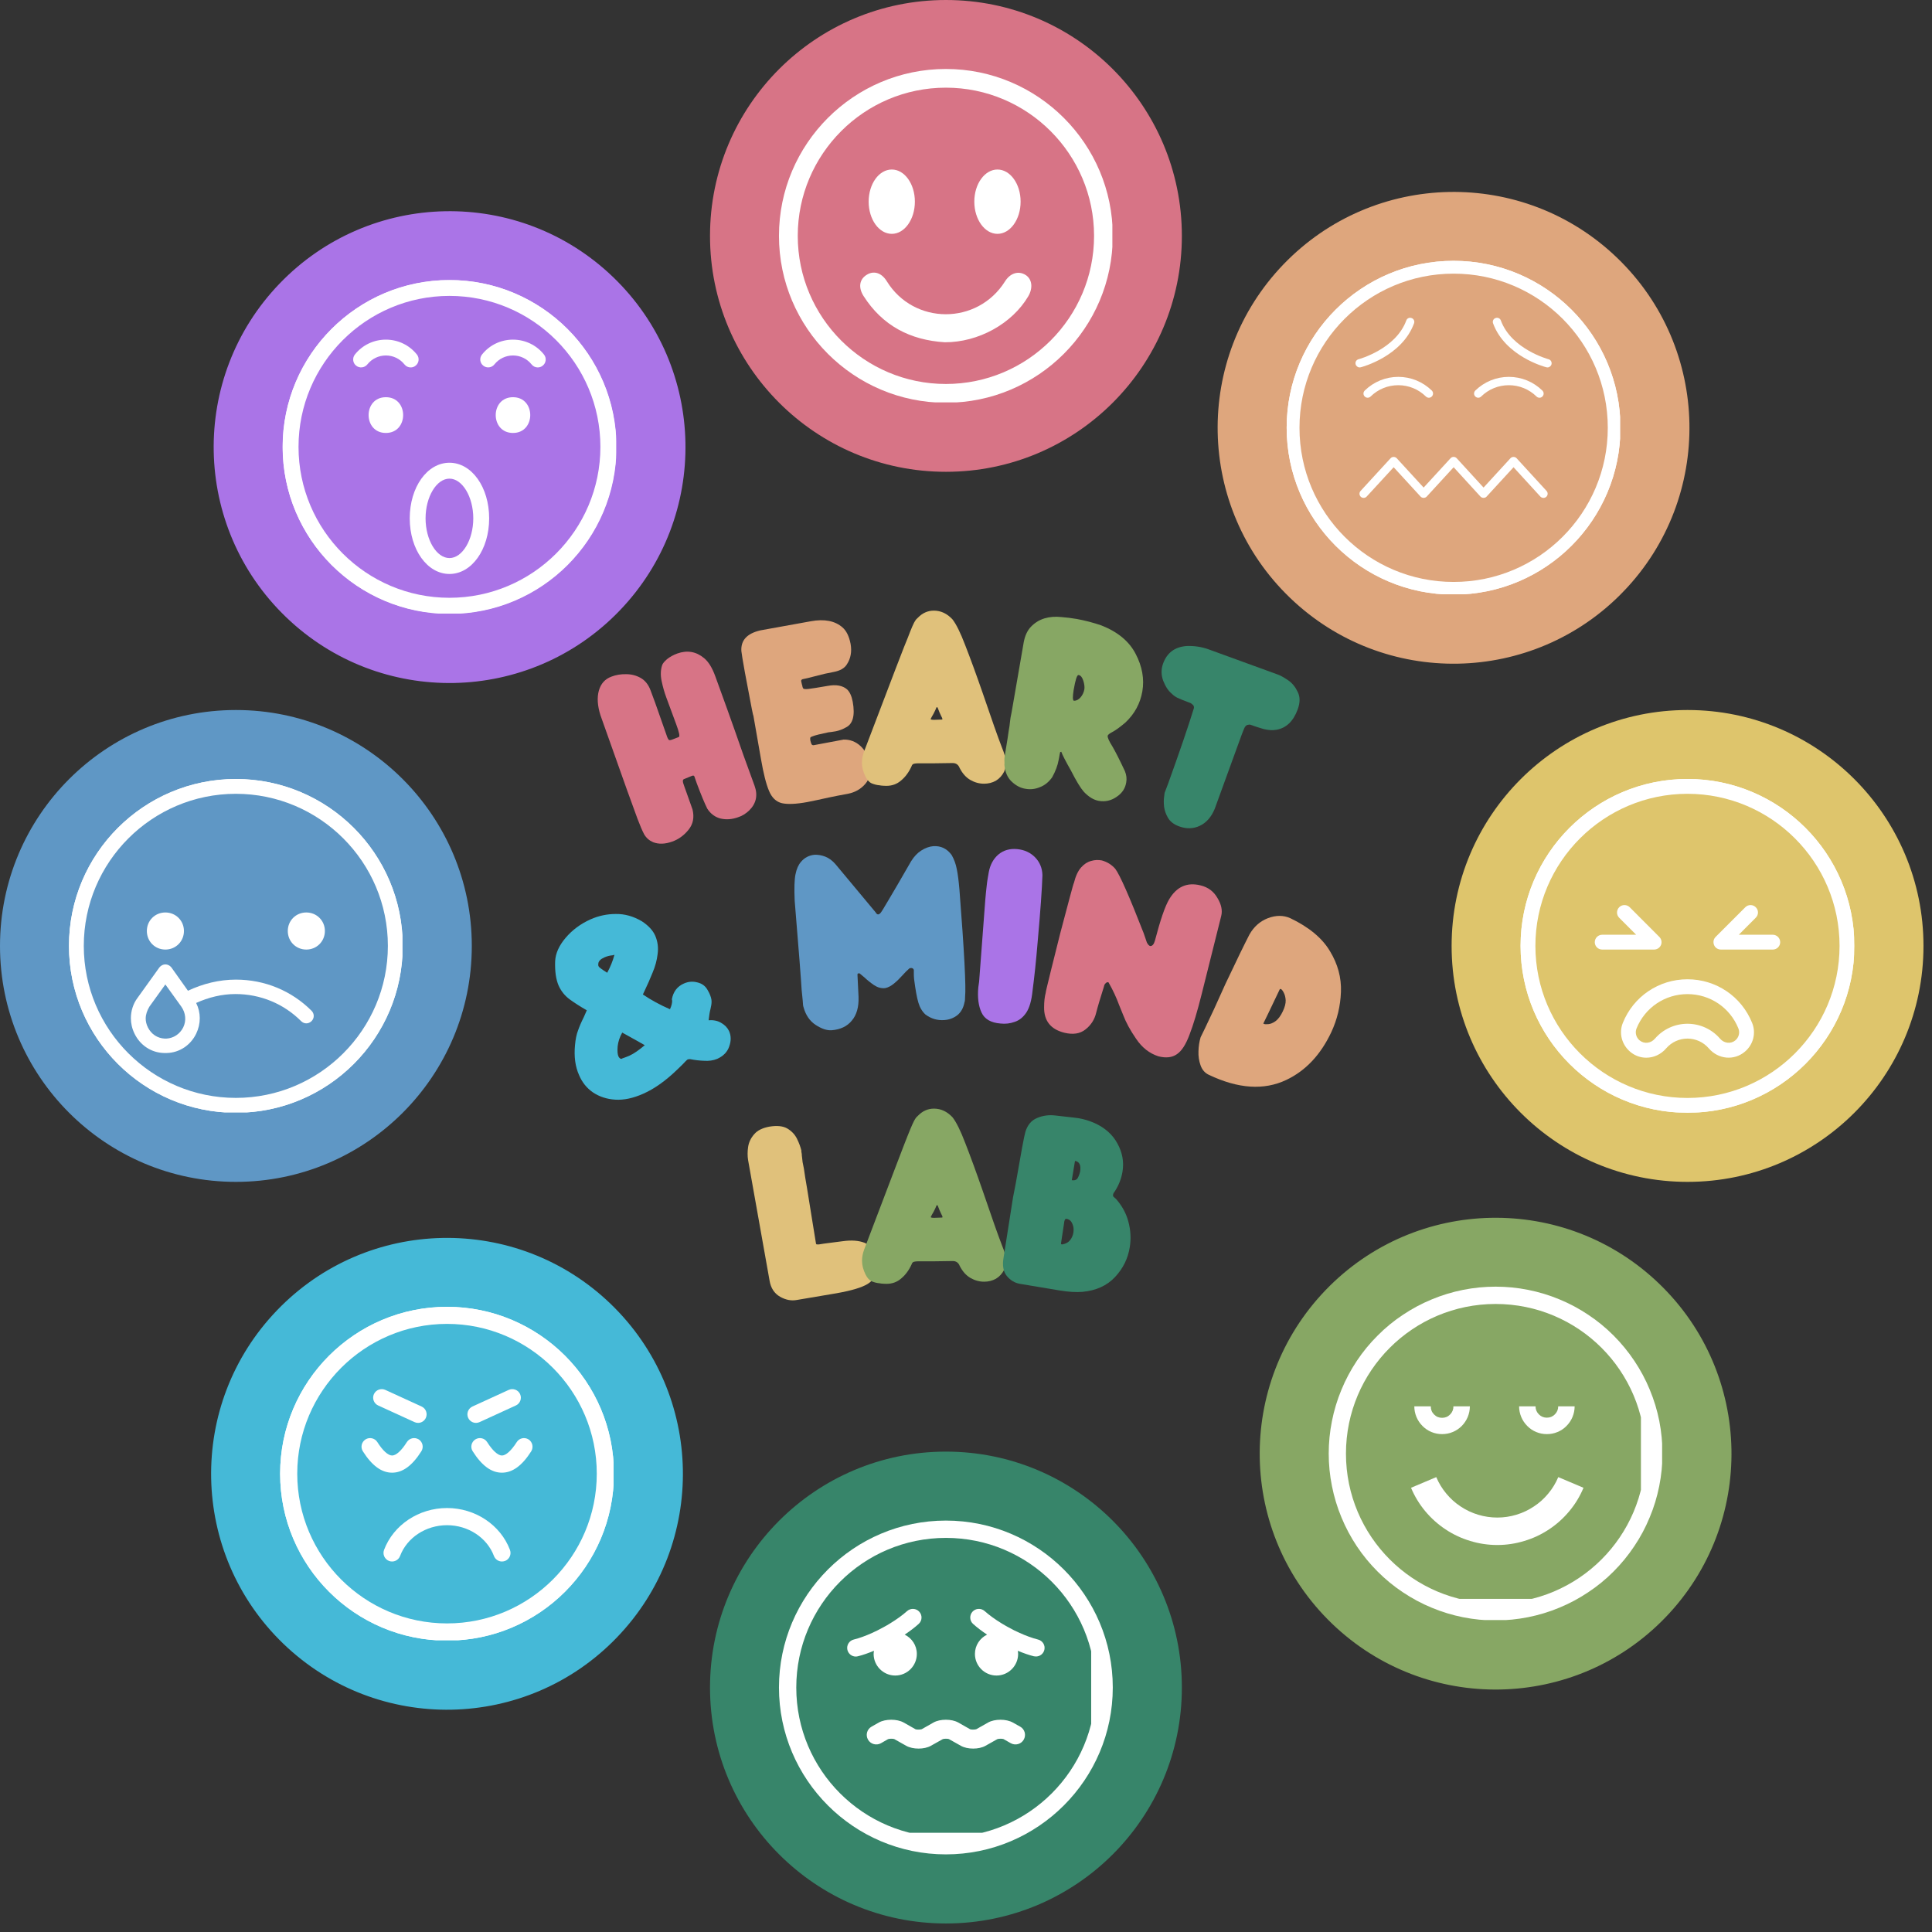 <svg xmlns="http://www.w3.org/2000/svg" xmlns:xlink="http://www.w3.org/1999/xlink" width="150" viewBox="0 0 112.5 112.5" height="150" preserveAspectRatio="xMidYMid meet"><rect x="0" y="0" width="112.5" height="112.5" fill="#333333" stroke="none"/><defs><g></g><clipPath id="34f8ed6444"><path d="M 41.344 0 L 68.82 0 L 68.82 27.473 L 41.344 27.473 Z M 41.344 0 " clip-rule="nonzero"></path></clipPath><clipPath id="a4c03e8399"><path d="M 55.082 0 C 47.496 0 41.344 6.148 41.344 13.738 C 41.344 21.324 47.496 27.473 55.082 27.473 C 62.668 27.473 68.82 21.324 68.82 13.738 C 68.82 6.148 62.668 0 55.082 0 Z M 55.082 0 " clip-rule="nonzero"></path></clipPath><clipPath id="dde2c47ae4"><path d="M 41.344 84.527 L 68.82 84.527 L 68.82 112.004 L 41.344 112.004 Z M 41.344 84.527 " clip-rule="nonzero"></path></clipPath><clipPath id="f6b447e40c"><path d="M 55.082 84.527 C 47.496 84.527 41.344 90.68 41.344 98.266 C 41.344 105.852 47.496 112.004 55.082 112.004 C 62.668 112.004 68.82 105.852 68.82 98.266 C 68.82 90.68 62.668 84.527 55.082 84.527 Z M 55.082 84.527 " clip-rule="nonzero"></path></clipPath><clipPath id="5ca052a6be"><path d="M 0 41.344 L 27.473 41.344 L 27.473 68.82 L 0 68.82 Z M 0 41.344 " clip-rule="nonzero"></path></clipPath><clipPath id="c2b4e30183"><path d="M 13.738 41.344 C 6.148 41.344 0 47.496 0 55.082 C 0 62.668 6.148 68.82 13.738 68.82 C 21.324 68.82 27.473 62.668 27.473 55.082 C 27.473 47.496 21.324 41.344 13.738 41.344 Z M 13.738 41.344 " clip-rule="nonzero"></path></clipPath><clipPath id="c7258f57e0"><path d="M 84.527 41.344 L 112.004 41.344 L 112.004 68.82 L 84.527 68.82 Z M 84.527 41.344 " clip-rule="nonzero"></path></clipPath><clipPath id="0c8f226e78"><path d="M 98.266 41.344 C 90.68 41.344 84.527 47.496 84.527 55.082 C 84.527 62.668 90.68 68.82 98.266 68.82 C 105.852 68.82 112.004 62.668 112.004 55.082 C 112.004 47.496 105.852 41.344 98.266 41.344 Z M 98.266 41.344 " clip-rule="nonzero"></path></clipPath><clipPath id="553828ced2"><path d="M 70 11 L 99 11 L 99 39 L 70 39 Z M 70 11 " clip-rule="nonzero"></path></clipPath><clipPath id="9068677ad8"><path d="M 84.266 5.488 L 104.062 24.539 L 85.012 44.332 L 65.219 25.285 Z M 84.266 5.488 " clip-rule="nonzero"></path></clipPath><clipPath id="53becde2ef"><path d="M 94.164 15.012 C 88.699 9.754 80.004 9.922 74.742 15.387 C 69.48 20.852 69.648 29.551 75.117 34.809 C 80.582 40.07 89.277 39.902 94.539 34.438 C 99.797 28.969 99.633 20.273 94.164 15.012 Z M 94.164 15.012 " clip-rule="nonzero"></path></clipPath><clipPath id="7755bdfd10"><path d="M 12 72 L 40 72 L 40 100 L 12 100 Z M 12 72 " clip-rule="nonzero"></path></clipPath><clipPath id="b42bca6680"><path d="M 25.656 66.398 L 45.453 85.445 L 26.402 105.242 L 6.605 86.195 Z M 25.656 66.398 " clip-rule="nonzero"></path></clipPath><clipPath id="0756372f44"><path d="M 35.555 75.922 C 30.086 70.66 21.391 70.828 16.133 76.297 C 10.871 81.762 11.039 90.457 16.504 95.719 C 21.973 100.98 30.668 100.812 35.926 95.344 C 41.188 89.879 41.02 81.184 35.555 75.922 Z M 35.555 75.922 " clip-rule="nonzero"></path></clipPath><clipPath id="df3b020d00"><path d="M 12 12 L 40 12 L 40 40 L 12 40 Z M 12 12 " clip-rule="nonzero"></path></clipPath><clipPath id="336293d3ce"><path d="M 25.805 6.613 L 45.602 25.66 L 26.551 45.457 L 6.758 26.41 Z M 25.805 6.613 " clip-rule="nonzero"></path></clipPath><clipPath id="77923e8087"><path d="M 35.703 16.137 C 30.238 10.875 21.543 11.043 16.281 16.512 C 11.02 21.977 11.188 30.672 16.656 35.934 C 22.121 41.195 30.816 41.027 36.078 35.559 C 41.336 30.094 41.172 21.398 35.703 16.137 Z M 35.703 16.137 " clip-rule="nonzero"></path></clipPath><clipPath id="eb57d2067c"><path d="M 73 70 L 101 70 L 101 99 L 73 99 Z M 73 70 " clip-rule="nonzero"></path></clipPath><clipPath id="fd014fa527"><path d="M 86.715 65.223 L 106.512 84.273 L 87.461 104.07 L 67.664 85.02 Z M 86.715 65.223 " clip-rule="nonzero"></path></clipPath><clipPath id="7315cd44eb"><path d="M 96.613 74.75 C 91.148 69.488 82.449 69.656 77.191 75.121 C 71.93 80.59 72.098 89.285 77.562 94.543 C 83.031 99.805 91.727 99.637 96.988 94.172 C 102.246 88.703 102.078 80.008 96.613 74.75 Z M 96.613 74.75 " clip-rule="nonzero"></path></clipPath><clipPath id="8a7ff6d3b1"><path d="M 74.922 15.188 L 94.336 15.188 L 94.336 34.602 L 74.922 34.602 Z M 74.922 15.188 " clip-rule="nonzero"></path></clipPath><clipPath id="b6989d2ba3"><path d="M 74.922 15.188 L 94.336 15.188 L 94.336 34.602 L 74.922 34.602 Z M 74.922 15.188 " clip-rule="nonzero"></path></clipPath><clipPath id="b7b14429b2"><path d="M 84.641 15.188 C 79.273 15.188 74.922 19.539 74.922 24.906 C 74.922 30.273 79.273 34.625 84.641 34.625 C 90.008 34.625 94.359 30.273 94.359 24.906 C 94.359 19.539 90.008 15.188 84.641 15.188 Z M 84.641 15.188 " clip-rule="nonzero"></path></clipPath><clipPath id="47ebd36952"><path d="M 45.359 4.016 L 64.773 4.016 L 64.773 23.43 L 45.359 23.43 Z M 45.359 4.016 " clip-rule="nonzero"></path></clipPath><clipPath id="20174dda15"><path d="M 77.371 74.922 L 96.785 74.922 L 96.785 94.336 L 77.371 94.336 Z M 77.371 74.922 " clip-rule="nonzero"></path></clipPath><clipPath id="dc39a8e8d3"><path d="M 78.375 75.93 L 95.551 75.93 L 95.551 93.102 L 78.375 93.102 Z M 78.375 75.93 " clip-rule="nonzero"></path></clipPath><clipPath id="0e57b85eb0"><path d="M 87.09 75.93 C 82.277 75.93 78.375 79.828 78.375 84.645 C 78.375 89.457 82.277 93.359 87.09 93.359 C 91.906 93.359 95.809 89.457 95.809 84.645 C 95.809 79.828 91.906 75.93 87.09 75.93 Z M 87.09 75.93 " clip-rule="nonzero"></path></clipPath><clipPath id="9132506ba3"><path d="M 88.543 45.359 L 107.957 45.359 L 107.957 64.773 L 88.543 64.773 Z M 88.543 45.359 " clip-rule="nonzero"></path></clipPath><clipPath id="fe730a2687"><path d="M 88.543 45.359 L 107.957 45.359 L 107.957 64.773 L 88.543 64.773 Z M 88.543 45.359 " clip-rule="nonzero"></path></clipPath><clipPath id="9f81cb293c"><path d="M 98.262 45.359 C 92.895 45.359 88.543 49.711 88.543 55.078 C 88.543 60.445 92.895 64.797 98.262 64.797 C 103.629 64.797 107.98 60.445 107.98 55.078 C 107.98 49.711 103.629 45.359 98.262 45.359 Z M 98.262 45.359 " clip-rule="nonzero"></path></clipPath><clipPath id="e69a137022"><path d="M 4.016 45.359 L 23.43 45.359 L 23.43 64.773 L 4.016 64.773 Z M 4.016 45.359 " clip-rule="nonzero"></path></clipPath><clipPath id="363d5db263"><path d="M 4.016 45.363 L 23.43 45.363 L 23.43 64.773 L 4.016 64.773 Z M 4.016 45.363 " clip-rule="nonzero"></path></clipPath><clipPath id="06ff687d88"><path d="M 13.734 45.363 C 8.363 45.363 4.016 49.711 4.016 55.078 C 4.016 60.449 8.363 64.797 13.734 64.797 C 19.102 64.797 23.449 60.449 23.449 55.078 C 23.449 49.711 19.102 45.363 13.734 45.363 Z M 13.734 45.363 " clip-rule="nonzero"></path></clipPath><clipPath id="d11897bb17"><path d="M 16.312 76.094 L 35.727 76.094 L 35.727 95.508 L 16.312 95.508 Z M 16.312 76.094 " clip-rule="nonzero"></path></clipPath><clipPath id="80eacfd10c"><path d="M 16.312 76.098 L 35.727 76.098 L 35.727 95.512 L 16.312 95.512 Z M 16.312 76.098 " clip-rule="nonzero"></path></clipPath><clipPath id="eb559a822b"><path d="M 26.031 76.098 C 20.664 76.098 16.312 80.449 16.312 85.816 C 16.312 91.184 20.664 95.535 26.031 95.535 C 31.398 95.535 35.75 91.184 35.75 85.816 C 35.75 80.449 31.398 76.098 26.031 76.098 Z M 26.031 76.098 " clip-rule="nonzero"></path></clipPath><clipPath id="92ed884e2b"><path d="M 16.461 16.312 L 35.875 16.312 L 35.875 35.727 L 16.461 35.727 Z M 16.461 16.312 " clip-rule="nonzero"></path></clipPath><clipPath id="a29627aa27"><path d="M 16.461 16.312 L 35.875 16.312 L 35.875 35.727 L 16.461 35.727 Z M 16.461 16.312 " clip-rule="nonzero"></path></clipPath><clipPath id="713cb05cce"><path d="M 26.18 16.312 C 20.812 16.312 16.461 20.664 16.461 26.031 C 16.461 31.398 20.812 35.75 26.18 35.75 C 31.547 35.75 35.898 31.398 35.898 26.031 C 35.898 20.664 31.547 16.312 26.18 16.312 Z M 26.18 16.312 " clip-rule="nonzero"></path></clipPath><clipPath id="a7a4de6026"><path d="M 45.359 88.543 L 64.773 88.543 L 64.773 107.957 L 45.359 107.957 Z M 45.359 88.543 " clip-rule="nonzero"></path></clipPath><clipPath id="08f488e6af"><path d="M 46.367 89.551 L 63.539 89.551 L 63.539 106.723 L 46.367 106.723 Z M 46.367 89.551 " clip-rule="nonzero"></path></clipPath><clipPath id="27b4d17e09"><path d="M 55.082 89.551 C 50.266 89.551 46.367 93.449 46.367 98.266 C 46.367 103.078 50.266 106.98 55.082 106.98 C 59.895 106.98 63.797 103.078 63.797 98.266 C 63.797 93.449 59.895 89.551 55.082 89.551 Z M 55.082 89.551 " clip-rule="nonzero"></path></clipPath></defs><g clip-path="url(#34f8ed6444)"><g clip-path="url(#a4c03e8399)"><path fill="#d77486" d="M 41.344 0 L 68.82 0 L 68.82 27.473 L 41.344 27.473 Z M 41.344 0 " fill-opacity="1" fill-rule="nonzero"></path></g></g><g clip-path="url(#dde2c47ae4)"><g clip-path="url(#f6b447e40c)"><path fill="#37856a" d="M 41.344 84.527 L 68.82 84.527 L 68.82 112.004 L 41.344 112.004 Z M 41.344 84.527 " fill-opacity="1" fill-rule="nonzero"></path></g></g><g clip-path="url(#5ca052a6be)"><g clip-path="url(#c2b4e30183)"><path fill="#5f97c5" d="M 0 41.344 L 27.473 41.344 L 27.473 68.82 L 0 68.82 Z M 0 41.344 " fill-opacity="1" fill-rule="nonzero"></path></g></g><g clip-path="url(#c7258f57e0)"><g clip-path="url(#0c8f226e78)"><path fill="#dec56c" d="M 84.527 41.344 L 112.004 41.344 L 112.004 68.82 L 84.527 68.82 Z M 84.527 41.344 " fill-opacity="1" fill-rule="nonzero"></path></g></g><g clip-path="url(#553828ced2)"><g clip-path="url(#9068677ad8)"><g clip-path="url(#53becde2ef)"><path fill="#dea67d" d="M 84.266 5.488 L 104.062 24.539 L 85.012 44.332 L 65.219 25.285 Z M 84.266 5.488 " fill-opacity="1" fill-rule="nonzero"></path></g></g></g><g clip-path="url(#7755bdfd10)"><g clip-path="url(#b42bca6680)"><g clip-path="url(#0756372f44)"><path fill="#45b9d7" d="M 25.656 66.398 L 45.453 85.445 L 26.402 105.242 L 6.605 86.195 Z M 25.656 66.398 " fill-opacity="1" fill-rule="nonzero"></path></g></g></g><g clip-path="url(#df3b020d00)"><g clip-path="url(#336293d3ce)"><g clip-path="url(#77923e8087)"><path fill="#aa74e7" d="M 25.805 6.613 L 45.602 25.66 L 26.551 45.457 L 6.758 26.41 Z M 25.805 6.613 " fill-opacity="1" fill-rule="nonzero"></path></g></g></g><g clip-path="url(#eb57d2067c)"><g clip-path="url(#fd014fa527)"><g clip-path="url(#7315cd44eb)"><path fill="#87a764" d="M 86.715 65.223 L 106.512 84.273 L 87.461 104.07 L 67.664 85.02 Z M 86.715 65.223 " fill-opacity="1" fill-rule="nonzero"></path></g></g></g><g clip-path="url(#8a7ff6d3b1)"><path fill="#ffffff" d="M 84.641 15.188 C 79.281 15.188 74.922 19.547 74.922 24.906 C 74.922 30.266 79.281 34.625 84.641 34.625 C 90 34.625 94.359 30.266 94.359 24.906 C 94.359 19.547 90 15.188 84.641 15.188 Z M 84.641 34.141 C 79.551 34.141 75.406 29.996 75.406 24.906 C 75.406 19.816 79.551 15.672 84.641 15.672 C 89.73 15.672 93.875 19.816 93.875 24.906 C 93.875 29.996 89.73 34.141 84.641 34.141 Z M 84.641 34.141 " fill-opacity="1" fill-rule="nonzero"></path></g><path fill="#ffffff" d="M 79.469 22.742 C 79.371 22.84 79.371 22.992 79.465 23.086 C 79.559 23.184 79.711 23.184 79.809 23.09 C 80.242 22.664 80.816 22.43 81.422 22.43 C 82.027 22.43 82.598 22.664 83.031 23.09 C 83.082 23.137 83.141 23.16 83.203 23.16 C 83.266 23.16 83.328 23.137 83.375 23.086 C 83.469 22.992 83.469 22.84 83.375 22.742 C 82.848 22.23 82.156 21.945 81.422 21.945 C 80.688 21.945 79.992 22.23 79.469 22.742 Z M 79.469 22.742 " fill-opacity="1" fill-rule="nonzero"></path><path fill="#ffffff" d="M 86.246 23.09 C 86.68 22.664 87.254 22.43 87.859 22.43 C 88.465 22.43 89.039 22.664 89.473 23.09 C 89.52 23.137 89.582 23.16 89.645 23.16 C 89.707 23.16 89.77 23.137 89.816 23.086 C 89.91 22.992 89.91 22.84 89.812 22.742 C 89.289 22.23 88.594 21.945 87.859 21.945 C 87.125 21.945 86.434 22.23 85.906 22.742 C 85.812 22.84 85.809 22.992 85.906 23.086 C 86 23.184 86.152 23.184 86.246 23.09 Z M 86.246 23.09 " fill-opacity="1" fill-rule="nonzero"></path><path fill="#ffffff" d="M 79.234 21.387 C 79.332 21.363 81.637 20.746 82.34 18.828 C 82.387 18.703 82.324 18.562 82.195 18.52 C 82.07 18.473 81.93 18.535 81.887 18.664 C 81.27 20.336 79.133 20.91 79.113 20.918 C 78.98 20.949 78.902 21.082 78.938 21.211 C 78.965 21.32 79.066 21.395 79.172 21.395 C 79.191 21.395 79.215 21.391 79.234 21.387 Z M 79.234 21.387 " fill-opacity="1" fill-rule="nonzero"></path><path fill="#ffffff" d="M 90.168 20.918 C 90.148 20.91 88.012 20.336 87.395 18.664 C 87.352 18.535 87.211 18.473 87.086 18.52 C 86.957 18.562 86.895 18.703 86.941 18.828 C 87.645 20.746 89.949 21.363 90.047 21.387 C 90.066 21.391 90.09 21.395 90.109 21.395 C 90.215 21.395 90.316 21.32 90.344 21.211 C 90.375 21.082 90.301 20.949 90.168 20.918 Z M 90.168 20.918 " fill-opacity="1" fill-rule="nonzero"></path><path fill="#ffffff" d="M 88.312 26.684 C 88.219 26.582 88.043 26.582 87.953 26.684 L 86.387 28.391 L 84.824 26.684 C 84.777 26.633 84.711 26.605 84.645 26.605 C 84.574 26.605 84.512 26.633 84.465 26.684 L 82.898 28.391 L 81.332 26.684 C 81.238 26.582 81.066 26.582 80.973 26.684 L 79.227 28.586 C 79.137 28.684 79.141 28.836 79.242 28.93 C 79.289 28.973 79.348 28.992 79.406 28.992 C 79.469 28.992 79.535 28.965 79.582 28.914 L 81.152 27.207 L 82.719 28.914 C 82.812 29.016 82.984 29.016 83.078 28.914 L 84.645 27.207 L 86.207 28.914 C 86.301 29.016 86.477 29.016 86.566 28.914 L 88.133 27.207 L 89.695 28.914 C 89.789 29.012 89.941 29.02 90.039 28.93 C 90.141 28.836 90.145 28.684 90.055 28.586 Z M 88.312 26.684 " fill-opacity="1" fill-rule="nonzero"></path><g clip-path="url(#b6989d2ba3)"><g clip-path="url(#b7b14429b2)"><path stroke-linecap="butt" transform="matrix(0.747, 0, 0, 0.747, 74.922, 15.186)" fill="none" stroke-linejoin="miter" d="M 13.016 0.002 C 5.828 0.002 -0 5.83 -0 13.018 C -0 20.206 5.828 26.034 13.016 26.034 C 20.204 26.034 26.032 20.206 26.032 13.018 C 26.032 5.83 20.204 0.002 13.016 0.002 Z M 13.016 0.002 " stroke="#ffffff" stroke-width="2" stroke-opacity="1" stroke-miterlimit="4"></path></g></g><path fill="#ffffff" d="M 51.93 9.871 C 51.184 9.871 50.582 10.707 50.582 11.742 C 50.582 12.777 51.184 13.617 51.93 13.617 C 52.672 13.617 53.273 12.777 53.273 11.742 C 53.273 10.707 52.672 9.871 51.93 9.871 " fill-opacity="1" fill-rule="nonzero"></path><path fill="#ffffff" d="M 58.082 9.871 C 57.34 9.871 56.734 10.707 56.734 11.742 C 56.734 12.777 57.34 13.617 58.082 13.617 C 58.824 13.617 59.43 12.777 59.43 11.742 C 59.43 10.707 58.824 9.871 58.082 9.871 " fill-opacity="1" fill-rule="nonzero"></path><g clip-path="url(#47ebd36952)"><path fill="#ffffff" d="M 55.078 5.105 C 50.324 5.105 46.453 8.977 46.453 13.734 C 46.453 18.492 50.324 22.359 55.078 22.359 C 59.836 22.359 63.707 18.492 63.707 13.734 C 63.707 8.977 59.836 5.105 55.078 5.105 Z M 55.078 23.453 C 49.719 23.453 45.359 19.094 45.359 13.734 C 45.359 8.375 49.719 4.016 55.078 4.016 C 60.438 4.016 64.797 8.375 64.797 13.734 C 64.797 19.094 60.438 23.453 55.078 23.453 " fill-opacity="1" fill-rule="nonzero"></path></g><path fill="#ffffff" d="M 55.016 19.93 C 53 19.805 51.387 18.965 50.285 17.238 C 49.969 16.742 50.043 16.273 50.453 16.012 C 50.859 15.746 51.32 15.863 51.637 16.375 C 53.207 18.926 56.91 18.949 58.523 16.383 C 58.832 15.891 59.312 15.758 59.715 16.008 C 60.098 16.246 60.164 16.762 59.875 17.254 C 58.938 18.848 56.965 19.938 55.016 19.93 " fill-opacity="1" fill-rule="nonzero"></path><path fill="#ffffff" d="M 87.188 89.965 C 86.648 89.965 86.125 89.887 85.613 89.73 C 85.102 89.578 84.621 89.352 84.172 89.055 C 83.727 88.758 83.332 88.406 82.988 87.992 C 82.648 87.582 82.371 87.129 82.164 86.633 L 83.633 86.012 C 83.781 86.363 83.977 86.684 84.219 86.973 C 84.461 87.266 84.738 87.516 85.055 87.723 C 85.371 87.934 85.711 88.094 86.074 88.203 C 86.438 88.312 86.809 88.367 87.188 88.367 C 87.566 88.367 87.938 88.312 88.297 88.203 C 88.66 88.094 89 87.934 89.316 87.723 C 89.633 87.516 89.91 87.266 90.152 86.973 C 90.395 86.684 90.59 86.363 90.738 86.012 L 92.207 86.633 C 92 87.129 91.727 87.582 91.383 87.992 C 91.039 88.406 90.645 88.762 90.199 89.055 C 89.754 89.352 89.273 89.578 88.758 89.73 C 88.246 89.887 87.723 89.965 87.188 89.965 Z M 87.188 89.965 " fill-opacity="1" fill-rule="nonzero"></path><path fill="#ffffff" d="M 83.973 83.508 C 83.758 83.508 83.555 83.469 83.355 83.387 C 83.156 83.305 82.984 83.188 82.832 83.035 C 82.68 82.883 82.562 82.707 82.48 82.512 C 82.398 82.312 82.355 82.105 82.355 81.891 L 83.316 81.891 C 83.312 82.074 83.375 82.234 83.504 82.363 C 83.633 82.496 83.789 82.559 83.973 82.559 C 84.156 82.559 84.312 82.496 84.441 82.363 C 84.57 82.234 84.633 82.074 84.633 81.891 L 85.59 81.891 C 85.59 82.105 85.547 82.312 85.465 82.512 C 85.383 82.707 85.266 82.883 85.117 83.035 C 84.965 83.188 84.789 83.305 84.59 83.387 C 84.395 83.469 84.188 83.508 83.973 83.508 Z M 83.973 83.508 " fill-opacity="1" fill-rule="nonzero"></path><path fill="#ffffff" d="M 90.074 83.508 C 89.859 83.508 89.652 83.469 89.457 83.387 C 89.258 83.305 89.082 83.188 88.934 83.035 C 88.781 82.883 88.664 82.707 88.582 82.512 C 88.5 82.312 88.457 82.105 88.457 81.891 L 89.414 81.891 C 89.414 82.074 89.48 82.23 89.609 82.359 C 89.738 82.488 89.891 82.551 90.074 82.551 C 90.258 82.551 90.41 82.488 90.539 82.359 C 90.668 82.23 90.734 82.074 90.734 81.891 L 91.691 81.891 C 91.691 82.105 91.648 82.312 91.566 82.512 C 91.484 82.707 91.367 82.883 91.215 83.035 C 91.066 83.188 90.891 83.305 90.691 83.387 C 90.496 83.469 90.289 83.508 90.074 83.508 Z M 90.074 83.508 " fill-opacity="1" fill-rule="nonzero"></path><g clip-path="url(#20174dda15)"><path fill="#ffffff" d="M 87.09 94.359 C 86.449 94.359 85.82 94.297 85.191 94.172 C 84.566 94.047 83.961 93.863 83.371 93.617 C 82.781 93.375 82.223 93.074 81.691 92.719 C 81.16 92.367 80.668 91.961 80.219 91.512 C 79.766 91.059 79.363 90.57 79.008 90.039 C 78.656 89.508 78.355 88.949 78.113 88.359 C 77.867 87.77 77.684 87.16 77.559 86.535 C 77.434 85.91 77.371 85.277 77.371 84.641 C 77.371 84.004 77.434 83.371 77.559 82.746 C 77.684 82.117 77.867 81.512 78.113 80.922 C 78.355 80.332 78.656 79.773 79.008 79.242 C 79.363 78.711 79.766 78.219 80.219 77.77 C 80.668 77.316 81.16 76.914 81.691 76.562 C 82.223 76.207 82.781 75.906 83.371 75.664 C 83.961 75.418 84.566 75.234 85.191 75.109 C 85.82 74.984 86.449 74.922 87.09 74.922 C 87.727 74.922 88.359 74.984 88.984 75.109 C 89.609 75.234 90.219 75.418 90.809 75.664 C 91.398 75.906 91.957 76.207 92.488 76.562 C 93.02 76.914 93.508 77.316 93.961 77.77 C 94.41 78.219 94.812 78.711 95.168 79.242 C 95.523 79.773 95.824 80.332 96.066 80.922 C 96.312 81.512 96.496 82.117 96.621 82.746 C 96.742 83.371 96.805 84.004 96.805 84.641 C 96.805 85.277 96.742 85.91 96.617 86.535 C 96.492 87.16 96.309 87.77 96.062 88.355 C 95.82 88.945 95.52 89.508 95.164 90.035 C 94.812 90.566 94.406 91.059 93.957 91.508 C 93.508 91.961 93.016 92.363 92.484 92.715 C 91.953 93.07 91.395 93.371 90.805 93.613 C 90.219 93.859 89.609 94.043 88.984 94.168 C 88.359 94.293 87.727 94.355 87.09 94.359 Z M 87.09 76.52 C 86.555 76.52 86.027 76.57 85.504 76.676 C 84.98 76.777 84.473 76.934 83.98 77.137 C 83.488 77.34 83.02 77.59 82.578 77.887 C 82.133 78.184 81.723 78.52 81.348 78.898 C 80.969 79.273 80.633 79.684 80.336 80.129 C 80.039 80.57 79.789 81.039 79.586 81.531 C 79.383 82.023 79.227 82.531 79.125 83.055 C 79.02 83.578 78.969 84.105 78.969 84.641 C 78.969 85.172 79.02 85.703 79.125 86.227 C 79.227 86.746 79.383 87.254 79.586 87.75 C 79.789 88.242 80.039 88.711 80.336 89.152 C 80.633 89.598 80.969 90.008 81.348 90.383 C 81.723 90.762 82.133 91.098 82.578 91.395 C 83.02 91.691 83.488 91.941 83.98 92.145 C 84.473 92.348 84.98 92.504 85.504 92.605 C 86.027 92.711 86.555 92.762 87.09 92.762 C 87.621 92.762 88.152 92.711 88.672 92.605 C 89.195 92.504 89.703 92.348 90.195 92.145 C 90.691 91.941 91.156 91.691 91.602 91.395 C 92.043 91.098 92.453 90.762 92.832 90.383 C 93.207 90.008 93.547 89.598 93.844 89.152 C 94.137 88.711 94.387 88.242 94.594 87.75 C 94.797 87.254 94.949 86.746 95.055 86.227 C 95.16 85.703 95.211 85.172 95.211 84.641 C 95.211 84.109 95.156 83.578 95.055 83.059 C 94.949 82.535 94.793 82.027 94.59 81.535 C 94.387 81.043 94.137 80.574 93.84 80.129 C 93.543 79.688 93.207 79.277 92.828 78.902 C 92.453 78.523 92.043 78.188 91.598 77.891 C 91.156 77.594 90.688 77.344 90.195 77.141 C 89.703 76.934 89.195 76.781 88.672 76.676 C 88.148 76.57 87.621 76.52 87.09 76.52 Z M 87.09 76.52 " fill-opacity="1" fill-rule="nonzero"></path></g><g clip-path="url(#dc39a8e8d3)"><g clip-path="url(#0e57b85eb0)"><path stroke-linecap="butt" transform="matrix(0.747, 0, 0, 0.747, 78.376, 75.928)" fill="none" stroke-linejoin="miter" d="M 11.67 0.003 C 5.224 0.003 -0.002 5.224 -0.002 11.674 C -0.002 18.119 5.224 23.345 11.67 23.345 C 18.12 23.345 23.346 18.119 23.346 11.674 C 23.346 5.224 18.12 0.003 11.67 0.003 Z M 11.67 0.003 " stroke="#87a764" stroke-width="2" stroke-opacity="1" stroke-miterlimit="4"></path></g></g><g clip-path="url(#9132506ba3)"><path fill="#ffffff" d="M 98.262 45.359 C 92.902 45.359 88.543 49.719 88.543 55.078 C 88.543 60.438 92.902 64.797 98.262 64.797 C 103.621 64.797 107.98 60.438 107.98 55.078 C 107.98 49.719 103.621 45.359 98.262 45.359 Z M 98.262 63.934 C 93.379 63.934 89.406 59.961 89.406 55.078 C 89.406 50.195 93.379 46.223 98.262 46.223 C 103.145 46.223 107.117 50.195 107.117 55.078 C 107.117 59.961 103.145 63.934 98.262 63.934 Z M 98.262 63.934 " fill-opacity="1" fill-rule="nonzero"></path></g><path fill="#ffffff" d="M 98.262 57.023 C 96.598 57.023 95.117 58.02 94.496 59.566 C 94.262 60.148 94.426 60.816 94.922 61.242 C 95.199 61.477 95.531 61.59 95.863 61.59 C 96.285 61.59 96.711 61.406 97.02 61.047 C 97.332 60.684 97.785 60.477 98.262 60.477 C 98.738 60.477 99.191 60.684 99.504 61.047 C 100.055 61.688 100.98 61.77 101.605 61.238 C 102.094 60.828 102.266 60.152 102.027 59.566 C 101.406 58.02 99.926 57.023 98.262 57.023 Z M 101.047 60.582 C 100.785 60.801 100.395 60.758 100.156 60.48 C 99.684 59.93 98.992 59.613 98.262 59.613 C 97.531 59.613 96.84 59.93 96.363 60.484 C 96.125 60.758 95.738 60.801 95.477 60.582 L 95.473 60.582 C 95.27 60.41 95.199 60.133 95.293 59.891 C 95.785 58.672 96.949 57.887 98.262 57.887 C 99.574 57.887 100.738 58.672 101.227 59.887 C 101.324 60.129 101.254 60.41 101.047 60.582 Z M 101.047 60.582 " fill-opacity="1" fill-rule="nonzero"></path><path fill="#ffffff" d="M 103.23 54.43 L 101.25 54.43 L 102.238 53.438 C 102.41 53.27 102.41 52.996 102.238 52.828 C 102.07 52.66 101.797 52.66 101.629 52.828 L 99.902 54.555 C 99.777 54.68 99.742 54.863 99.809 55.027 C 99.871 55.188 100.031 55.293 100.207 55.293 L 103.23 55.293 C 103.465 55.293 103.66 55.102 103.66 54.863 C 103.66 54.625 103.465 54.43 103.23 54.43 Z M 103.23 54.43 " fill-opacity="1" fill-rule="nonzero"></path><path fill="#ffffff" d="M 96.719 55.027 C 96.785 54.867 96.746 54.68 96.625 54.559 L 94.898 52.828 C 94.73 52.66 94.453 52.66 94.285 52.828 C 94.117 53 94.117 53.273 94.285 53.441 L 95.273 54.43 L 93.293 54.43 C 93.059 54.43 92.863 54.625 92.863 54.863 C 92.863 55.102 93.059 55.293 93.293 55.293 L 96.316 55.293 C 96.492 55.293 96.652 55.188 96.719 55.027 Z M 96.719 55.027 " fill-opacity="1" fill-rule="nonzero"></path><g clip-path="url(#fe730a2687)"><g clip-path="url(#9f81cb293c)"><path stroke-linecap="butt" transform="matrix(0.747, 0, 0, 0.747, 88.543, 45.36)" fill="none" stroke-linejoin="miter" d="M 13.015 -0.001 C 5.827 -0.001 -0 5.827 -0 13.015 C -0 20.203 5.827 26.031 13.015 26.031 C 20.204 26.031 26.031 20.203 26.031 13.015 C 26.031 5.827 20.204 -0.001 13.015 -0.001 Z M 13.015 -0.001 " stroke="#ffffff" stroke-width="2" stroke-opacity="1" stroke-miterlimit="4"></path></g></g><g clip-path="url(#e69a137022)"><path fill="#ffffff" d="M 13.734 45.359 C 8.379 45.359 4.016 49.719 4.016 55.078 C 4.016 60.434 8.379 64.797 13.734 64.797 C 19.09 64.797 23.453 60.434 23.453 55.078 C 23.453 49.719 19.09 45.359 13.734 45.359 Z M 13.734 63.93 C 8.852 63.93 4.879 59.957 4.879 55.078 C 4.879 50.195 8.852 46.223 13.734 46.223 C 18.613 46.223 22.586 50.195 22.586 55.078 C 22.586 59.957 18.613 63.93 13.734 63.93 Z M 13.734 57.043 C 12.762 57.043 11.812 57.281 10.945 57.691 L 9.977 56.328 C 9.891 56.223 9.758 56.156 9.629 56.156 C 9.5 56.156 9.371 56.223 9.285 56.328 L 8.012 58.102 C 7.75 58.445 7.621 58.879 7.621 59.289 C 7.621 59.59 7.688 59.895 7.836 60.195 C 8.16 60.863 8.809 61.297 9.543 61.316 C 9.566 61.316 9.609 61.316 9.629 61.316 C 9.652 61.316 9.695 61.316 9.715 61.316 C 10.449 61.297 11.098 60.863 11.422 60.195 C 11.703 59.613 11.703 58.965 11.422 58.402 C 12.137 58.078 12.914 57.883 13.711 57.883 C 15.16 57.883 16.52 58.445 17.535 59.461 C 17.621 59.547 17.73 59.59 17.836 59.59 C 17.945 59.59 18.051 59.547 18.141 59.461 C 18.312 59.289 18.312 59.027 18.141 58.855 C 16.973 57.691 15.418 57.043 13.734 57.043 Z M 10.668 59.828 C 10.473 60.215 10.105 60.453 9.695 60.477 L 9.586 60.477 C 9.156 60.453 8.809 60.215 8.613 59.828 C 8.527 59.656 8.484 59.48 8.484 59.309 C 8.484 59.07 8.57 58.836 8.699 58.617 L 9.629 57.324 L 10.559 58.617 C 10.816 58.984 10.859 59.438 10.668 59.828 Z M 8.551 54.211 C 8.551 53.609 9.023 53.133 9.629 53.133 C 10.234 53.133 10.711 53.609 10.711 54.211 C 10.711 54.816 10.234 55.293 9.629 55.293 C 9.023 55.293 8.551 54.816 8.551 54.211 Z M 18.918 54.211 C 18.918 54.816 18.441 55.293 17.836 55.293 C 17.23 55.293 16.758 54.816 16.758 54.211 C 16.758 53.609 17.23 53.133 17.836 53.133 C 18.441 53.133 18.918 53.609 18.918 54.211 Z M 18.918 54.211 " fill-opacity="1" fill-rule="nonzero"></path></g><g clip-path="url(#363d5db263)"><g clip-path="url(#06ff687d88)"><path stroke-linecap="butt" transform="matrix(0.747, 0, 0, 0.747, 4.014, 45.361)" fill="none" stroke-linejoin="miter" d="M 13.018 0.003 C 5.825 0.003 0.002 5.825 0.002 13.013 C 0.002 20.207 5.825 26.029 13.018 26.029 C 20.206 26.029 26.029 20.207 26.029 13.013 C 26.029 5.825 20.206 0.003 13.018 0.003 Z M 13.018 0.003 " stroke="#ffffff" stroke-width="2" stroke-opacity="1" stroke-miterlimit="4"></path></g></g><g clip-path="url(#d11897bb17)"><path fill="#ffffff" d="M 26.031 95.531 C 20.672 95.531 16.312 91.172 16.312 85.812 C 16.312 80.453 20.672 76.094 26.031 76.094 C 31.391 76.094 35.75 80.453 35.75 85.812 C 35.75 91.172 31.391 95.531 26.031 95.531 Z M 26.031 77.09 C 21.223 77.09 17.309 81.004 17.309 85.812 C 17.309 90.621 21.223 94.531 26.031 94.531 C 30.84 94.531 34.75 90.621 34.75 85.812 C 34.75 81.004 30.84 77.09 26.031 77.09 Z M 26.031 77.09 " fill-opacity="1" fill-rule="nonzero"></path></g><path fill="#ffffff" d="M 29.227 90.926 C 29.027 90.926 28.836 90.801 28.762 90.602 C 28.355 89.531 27.258 88.812 26.031 88.812 C 24.801 88.812 23.703 89.531 23.297 90.602 C 23.203 90.859 22.914 90.992 22.656 90.895 C 22.398 90.797 22.266 90.508 22.363 90.25 C 22.914 88.793 24.387 87.812 26.031 87.812 C 27.672 87.812 29.145 88.793 29.695 90.25 C 29.793 90.508 29.664 90.797 29.406 90.895 C 29.348 90.914 29.285 90.926 29.227 90.926 Z M 29.227 90.926 " fill-opacity="1" fill-rule="nonzero"></path><path fill="#ffffff" d="M 22.832 85.754 C 22.215 85.754 21.66 85.344 21.129 84.508 C 20.98 84.273 21.051 83.965 21.285 83.816 C 21.516 83.672 21.824 83.738 21.973 83.973 C 22.285 84.469 22.598 84.754 22.832 84.754 C 23.066 84.754 23.379 84.469 23.691 83.973 C 23.84 83.738 24.148 83.672 24.383 83.816 C 24.613 83.965 24.684 84.273 24.535 84.508 C 24.004 85.344 23.449 85.754 22.832 85.754 Z M 22.832 85.754 " fill-opacity="1" fill-rule="nonzero"></path><path fill="#ffffff" d="M 29.227 85.754 C 28.609 85.754 28.055 85.344 27.523 84.504 C 27.375 84.273 27.445 83.965 27.68 83.816 C 27.914 83.672 28.219 83.738 28.367 83.973 C 28.68 84.469 28.996 84.754 29.227 84.754 C 29.461 84.754 29.773 84.469 30.09 83.973 C 30.238 83.738 30.543 83.672 30.777 83.816 C 31.008 83.965 31.078 84.273 30.934 84.508 C 30.402 85.344 29.844 85.754 29.227 85.754 Z M 29.227 85.754 " fill-opacity="1" fill-rule="nonzero"></path><path fill="#ffffff" d="M 27.719 82.855 C 27.527 82.855 27.348 82.746 27.262 82.562 C 27.148 82.312 27.258 82.02 27.508 81.902 L 29.621 80.934 C 29.875 80.82 30.172 80.93 30.285 81.18 C 30.398 81.43 30.289 81.727 30.039 81.84 L 27.926 82.809 C 27.855 82.84 27.785 82.855 27.719 82.855 Z M 27.719 82.855 " fill-opacity="1" fill-rule="nonzero"></path><path fill="#ffffff" d="M 24.344 82.855 C 24.273 82.855 24.203 82.84 24.137 82.809 L 22.02 81.84 C 21.77 81.727 21.66 81.43 21.773 81.18 C 21.891 80.93 22.184 80.82 22.438 80.934 L 24.551 81.902 C 24.801 82.016 24.91 82.312 24.797 82.562 C 24.715 82.746 24.531 82.855 24.344 82.855 Z M 24.344 82.855 " fill-opacity="1" fill-rule="nonzero"></path><g clip-path="url(#80eacfd10c)"><g clip-path="url(#eb559a822b)"><path stroke-linecap="butt" transform="matrix(0.747, 0, 0, 0.747, 16.311, 76.099)" fill="none" stroke-linejoin="miter" d="M 13.018 -0.002 C 5.83 -0.002 0.002 5.825 0.002 13.013 C 0.002 20.202 5.83 26.029 13.018 26.029 C 20.206 26.029 26.034 20.202 26.034 13.013 C 26.034 5.825 20.206 -0.002 13.018 -0.002 Z M 13.018 -0.002 " stroke="#ffffff" stroke-width="2" stroke-opacity="1" stroke-miterlimit="4"></path></g></g><g clip-path="url(#92ed884e2b)"><path fill="#ffffff" d="M 26.172 35.734 C 20.812 35.734 16.457 31.375 16.457 26.02 C 16.457 20.664 20.812 16.305 26.172 16.305 C 31.527 16.305 35.883 20.664 35.883 26.02 C 35.883 31.375 31.527 35.734 26.172 35.734 Z M 26.172 17.23 C 21.324 17.23 17.383 21.172 17.383 26.02 C 17.383 30.867 21.324 34.809 26.172 34.809 C 31.016 34.809 34.961 30.867 34.961 26.02 C 34.961 21.172 31.016 17.23 26.172 17.23 " fill-opacity="1" fill-rule="nonzero"></path></g><path fill="#ffffff" d="M 26.172 33.422 C 24.875 33.422 23.859 31.996 23.859 30.184 C 23.859 28.367 24.875 26.945 26.172 26.945 C 27.469 26.945 28.484 28.367 28.484 30.184 C 28.484 31.996 27.469 33.422 26.172 33.422 Z M 26.172 27.871 C 25.418 27.871 24.781 28.93 24.781 30.184 C 24.781 31.438 25.418 32.496 26.172 32.496 C 26.922 32.496 27.559 31.438 27.559 30.184 C 27.559 28.93 26.922 27.871 26.172 27.871 " fill-opacity="1" fill-rule="nonzero"></path><path fill="#ffffff" d="M 29.871 25.211 C 31.211 25.211 31.211 23.129 29.871 23.129 C 28.531 23.129 28.531 25.211 29.871 25.211 " fill-opacity="1" fill-rule="nonzero"></path><path fill="#ffffff" d="M 22.469 25.211 C 23.809 25.211 23.812 23.129 22.469 23.129 C 21.129 23.129 21.129 25.211 22.469 25.211 " fill-opacity="1" fill-rule="nonzero"></path><path fill="#ffffff" d="M 23.914 21.395 C 23.777 21.395 23.641 21.336 23.551 21.219 C 23.289 20.891 22.895 20.699 22.469 20.699 C 22.047 20.699 21.652 20.891 21.391 21.219 C 21.23 21.418 20.941 21.453 20.738 21.293 C 20.539 21.137 20.508 20.844 20.664 20.645 C 21.102 20.094 21.762 19.777 22.469 19.777 C 23.18 19.777 23.836 20.094 24.277 20.645 C 24.434 20.844 24.402 21.137 24.199 21.293 C 24.117 21.363 24.016 21.395 23.914 21.395 " fill-opacity="1" fill-rule="nonzero"></path><path fill="#ffffff" d="M 31.312 21.395 C 31.18 21.395 31.043 21.336 30.953 21.219 C 30.691 20.891 30.297 20.699 29.871 20.699 C 29.445 20.699 29.051 20.891 28.789 21.219 C 28.633 21.418 28.34 21.453 28.141 21.293 C 27.941 21.137 27.906 20.844 28.066 20.645 C 28.504 20.094 29.16 19.777 29.871 19.777 C 30.578 19.777 31.238 20.094 31.676 20.645 C 31.836 20.844 31.801 21.137 31.602 21.293 C 31.516 21.363 31.414 21.395 31.312 21.395 " fill-opacity="1" fill-rule="nonzero"></path><g clip-path="url(#a29627aa27)"><g clip-path="url(#713cb05cce)"><path stroke-linecap="butt" transform="matrix(0.747, 0, 0, 0.747, 16.461, 16.311)" fill="none" stroke-linejoin="miter" d="M 13.016 0.002 C 5.828 0.002 -0 5.83 -0 13.018 C -0 20.206 5.828 26.034 13.016 26.034 C 20.204 26.034 26.032 20.206 26.032 13.018 C 26.032 5.83 20.204 0.002 13.016 0.002 Z M 13.016 0.002 " stroke="#ffffff" stroke-width="2" stroke-opacity="1" stroke-miterlimit="4"></path></g></g><g clip-path="url(#a7a4de6026)"><path fill="#ffffff" d="M 55.078 88.543 C 49.719 88.543 45.359 92.902 45.359 98.262 C 45.359 103.621 49.719 107.98 55.078 107.98 C 60.438 107.98 64.797 103.621 64.797 98.262 C 64.797 92.902 60.438 88.543 55.078 88.543 Z M 55.078 106.57 C 50.496 106.57 46.77 102.844 46.77 98.262 C 46.77 93.68 50.496 89.953 55.078 89.953 C 59.66 89.953 63.387 93.68 63.387 98.262 C 63.387 102.844 59.66 106.57 55.078 106.57 Z M 55.078 106.57 " fill-opacity="1" fill-rule="nonzero"></path></g><path fill="#ffffff" d="M 59.406 100.543 L 58.98 100.305 C 58.598 100.086 57.922 100.086 57.539 100.301 L 56.852 100.691 C 56.777 100.719 56.559 100.723 56.492 100.695 L 55.797 100.301 C 55.414 100.086 54.742 100.086 54.359 100.301 L 53.672 100.691 C 53.598 100.719 53.379 100.723 53.312 100.695 L 52.617 100.301 C 52.234 100.086 51.562 100.086 51.176 100.301 L 50.75 100.543 C 50.484 100.691 50.391 101.031 50.543 101.297 C 50.691 101.562 51.031 101.656 51.297 101.508 L 51.711 101.27 C 51.789 101.238 52.008 101.238 52.074 101.266 L 52.766 101.656 C 53.152 101.875 53.824 101.875 54.207 101.656 L 54.895 101.27 C 54.969 101.238 55.188 101.238 55.254 101.266 L 55.949 101.656 C 56.141 101.766 56.402 101.82 56.668 101.82 C 56.934 101.82 57.195 101.766 57.387 101.656 L 58.074 101.27 C 58.148 101.238 58.367 101.238 58.434 101.266 L 58.859 101.508 C 59.129 101.656 59.465 101.562 59.613 101.297 C 59.766 101.031 59.672 100.691 59.406 100.543 Z M 59.406 100.543 " fill-opacity="1" fill-rule="nonzero"></path><path fill="#ffffff" d="M 50.871 96.309 C 50.871 97 51.438 97.566 52.129 97.566 C 52.824 97.566 53.387 97 53.387 96.309 C 53.387 95.812 53.098 95.387 52.68 95.184 C 52.984 94.98 53.262 94.77 53.492 94.562 C 53.699 94.379 53.719 94.059 53.531 93.852 C 53.348 93.645 53.027 93.629 52.82 93.812 C 52.559 94.047 52.219 94.293 51.836 94.527 C 51.719 94.598 51.598 94.672 51.465 94.742 C 51.195 94.891 50.977 95 50.781 95.086 C 50.402 95.258 50.035 95.391 49.715 95.469 C 49.445 95.535 49.281 95.805 49.344 96.074 C 49.402 96.305 49.605 96.461 49.832 96.461 C 49.875 96.461 49.914 96.453 49.953 96.445 C 50.242 96.375 50.566 96.258 50.891 96.125 C 50.883 96.188 50.871 96.246 50.871 96.309 Z M 50.871 96.309 " fill-opacity="1" fill-rule="nonzero"></path><path fill="#ffffff" d="M 60.441 95.469 C 60.121 95.387 59.754 95.258 59.371 95.082 C 59.176 95 58.961 94.891 58.684 94.738 C 58.559 94.672 58.438 94.598 58.32 94.527 C 57.938 94.293 57.598 94.047 57.336 93.812 C 57.129 93.629 56.809 93.645 56.625 93.852 C 56.441 94.059 56.457 94.379 56.664 94.562 C 56.895 94.77 57.172 94.98 57.477 95.184 C 57.059 95.387 56.77 95.812 56.77 96.309 C 56.77 97 57.332 97.566 58.027 97.566 C 58.719 97.566 59.285 97 59.285 96.309 C 59.285 96.246 59.273 96.188 59.266 96.125 C 59.59 96.258 59.914 96.375 60.203 96.445 C 60.242 96.453 60.281 96.457 60.324 96.457 C 60.551 96.457 60.754 96.305 60.812 96.074 C 60.879 95.805 60.711 95.535 60.441 95.469 Z M 60.441 95.469 " fill-opacity="1" fill-rule="nonzero"></path><g clip-path="url(#08f488e6af)"><g clip-path="url(#27b4d17e09)"><path stroke-linecap="butt" transform="matrix(0.747, 0, 0, 0.747, 46.366, 89.549)" fill="none" stroke-linejoin="miter" d="M 11.674 0.002 C 5.223 0.002 0.002 5.223 0.002 11.674 C 0.002 18.119 5.223 23.345 11.674 23.345 C 18.119 23.345 23.345 18.119 23.345 11.674 C 23.345 5.223 18.119 0.002 11.674 0.002 Z M 11.674 0.002 " stroke="#37856a" stroke-width="2" stroke-opacity="1" stroke-miterlimit="4"></path></g></g><g fill="#d77486" fill-opacity="1"><g transform="translate(37.356, 49.446)"><g><path d="M 1.781 -0.438 C 2.156 -0.57 2.473 -0.801 2.734 -1.125 C 3.004 -1.457 3.082 -1.852 2.969 -2.312 C 2.832 -2.695 2.719 -3.02 2.625 -3.281 C 2.531 -3.539 2.461 -3.734 2.422 -3.859 C 2.391 -3.984 2.406 -4.055 2.469 -4.078 L 2.891 -4.25 C 2.953 -4.281 2.992 -4.289 3.016 -4.281 C 3.047 -4.281 3.066 -4.266 3.078 -4.234 L 3.219 -3.828 C 3.469 -3.16 3.672 -2.672 3.828 -2.359 C 4.023 -2.055 4.285 -1.863 4.609 -1.781 C 4.941 -1.707 5.281 -1.734 5.625 -1.859 C 5.852 -1.93 6.066 -2.062 6.266 -2.25 C 6.68 -2.656 6.785 -3.141 6.578 -3.703 C 6.098 -5.004 5.719 -6.066 5.438 -6.891 C 5.188 -7.609 4.805 -8.664 4.297 -10.062 C 4.117 -10.562 3.898 -10.914 3.641 -11.125 C 3.18 -11.508 2.66 -11.598 2.078 -11.391 C 1.848 -11.305 1.648 -11.195 1.484 -11.062 C 1.328 -10.926 1.234 -10.812 1.203 -10.719 C 1.109 -10.438 1.098 -10.125 1.172 -9.781 C 1.242 -9.445 1.332 -9.133 1.438 -8.844 L 2.016 -7.281 C 2.191 -6.812 2.242 -6.562 2.172 -6.531 L 1.812 -6.391 C 1.707 -6.348 1.633 -6.336 1.594 -6.359 C 1.562 -6.391 1.531 -6.441 1.5 -6.516 L 0.797 -8.516 L 0.531 -9.234 C 0.406 -9.578 0.211 -9.82 -0.047 -9.969 C -0.305 -10.113 -0.586 -10.188 -0.891 -10.188 C -1.203 -10.195 -1.488 -10.148 -1.75 -10.047 C -2.125 -9.91 -2.367 -9.641 -2.484 -9.234 C -2.598 -8.828 -2.566 -8.348 -2.391 -7.797 L -0.859 -3.484 C -0.691 -3.016 -0.484 -2.441 -0.234 -1.766 C -0.086 -1.379 0.039 -1.078 0.156 -0.859 C 0.281 -0.648 0.453 -0.5 0.672 -0.406 C 0.992 -0.281 1.363 -0.289 1.781 -0.438 Z M 1.781 -0.438 "></path></g></g></g><g fill="#dea67d" fill-opacity="1"><g transform="translate(44.326, 46.894)"><g><path d="M 2.672 -0.188 C 3.035 -0.258 3.453 -0.348 3.922 -0.453 C 4.254 -0.523 4.629 -0.598 5.047 -0.672 C 5.461 -0.754 5.801 -0.945 6.062 -1.25 C 6.32 -1.551 6.41 -1.93 6.328 -2.391 C 6.242 -2.836 6.062 -3.191 5.781 -3.453 C 5.5 -3.711 5.172 -3.836 4.797 -3.828 C 4.055 -3.691 3.473 -3.582 3.047 -3.5 C 2.984 -3.5 2.941 -3.523 2.922 -3.578 C 2.898 -3.629 2.879 -3.695 2.859 -3.781 C 2.848 -3.863 2.848 -3.914 2.859 -3.938 C 2.867 -3.969 2.91 -3.992 2.984 -4.016 C 3.055 -4.047 3.176 -4.082 3.344 -4.125 L 3.906 -4.25 C 4.008 -4.258 4.156 -4.281 4.344 -4.312 C 4.539 -4.352 4.734 -4.426 4.922 -4.531 C 5.336 -4.727 5.473 -5.227 5.328 -6.031 C 5.266 -6.363 5.156 -6.602 5 -6.75 C 4.738 -6.977 4.359 -7.047 3.859 -6.953 C 3.316 -6.859 2.957 -6.801 2.781 -6.781 C 2.602 -6.758 2.492 -6.766 2.453 -6.797 C 2.422 -6.836 2.398 -6.895 2.391 -6.969 L 2.375 -7.016 L 2.328 -7.219 C 2.316 -7.281 2.344 -7.32 2.406 -7.344 C 2.57 -7.375 2.812 -7.43 3.125 -7.516 C 3.539 -7.629 3.906 -7.711 4.219 -7.766 C 4.594 -7.836 4.848 -7.984 4.984 -8.203 C 5.211 -8.547 5.285 -8.945 5.203 -9.406 C 5.117 -9.844 4.961 -10.16 4.734 -10.359 C 4.297 -10.742 3.68 -10.863 2.891 -10.719 L -0.047 -10.188 C -0.828 -10.008 -1.195 -9.609 -1.156 -8.984 C -1.145 -8.859 -1.078 -8.445 -0.953 -7.75 C -0.879 -7.375 -0.805 -6.988 -0.734 -6.594 C -0.66 -6.207 -0.598 -5.879 -0.547 -5.609 C -0.492 -5.336 -0.461 -5.203 -0.453 -5.203 L -0.016 -2.703 C 0.129 -1.859 0.285 -1.238 0.453 -0.844 C 0.617 -0.445 0.867 -0.207 1.203 -0.125 C 1.535 -0.051 2.023 -0.07 2.672 -0.188 Z M 2.672 -0.188 "></path></g></g></g><g fill="#e0c17b" fill-opacity="1"><g transform="translate(50.549, 45.666)"><g><path d="M 1.062 0.094 C 1.395 0.094 1.68 -0.008 1.922 -0.219 C 2.172 -0.426 2.375 -0.703 2.531 -1.047 C 2.539 -1.086 2.562 -1.125 2.594 -1.156 C 2.633 -1.195 2.754 -1.219 2.953 -1.219 L 3.875 -1.219 L 4.922 -1.234 C 5.117 -1.234 5.254 -1.141 5.328 -0.953 C 5.492 -0.629 5.703 -0.395 5.953 -0.25 C 6.211 -0.102 6.477 -0.031 6.75 -0.031 C 7 -0.031 7.227 -0.086 7.438 -0.203 C 7.645 -0.328 7.805 -0.504 7.922 -0.734 C 7.992 -0.898 8.031 -1.07 8.031 -1.25 C 8.031 -1.469 7.945 -1.773 7.781 -2.172 C 7.562 -2.734 7.188 -3.797 6.656 -5.359 C 6.281 -6.441 5.945 -7.352 5.656 -8.094 C 5.375 -8.832 5.125 -9.336 4.906 -9.609 C 4.594 -9.941 4.234 -10.109 3.828 -10.109 C 3.473 -10.109 3.16 -9.969 2.891 -9.688 C 2.836 -9.645 2.789 -9.594 2.75 -9.531 C 2.664 -9.414 2.52 -9.082 2.312 -8.531 C 2.195 -8.281 1.348 -6.07 -0.234 -1.906 C -0.316 -1.688 -0.359 -1.469 -0.359 -1.25 C -0.359 -0.988 -0.289 -0.723 -0.156 -0.453 C -0.051 -0.242 0.07 -0.109 0.219 -0.047 C 0.375 0.016 0.523 0.051 0.672 0.062 L 0.766 0.078 C 0.867 0.086 0.969 0.094 1.062 0.094 Z M 3.844 -3.75 C 3.707 -3.75 3.641 -3.766 3.641 -3.797 C 3.68 -3.879 3.738 -3.984 3.812 -4.109 C 3.883 -4.242 3.941 -4.367 3.984 -4.484 C 4.016 -4.484 4.035 -4.477 4.047 -4.469 C 4.117 -4.27 4.188 -4.109 4.25 -3.984 C 4.301 -3.891 4.328 -3.828 4.328 -3.797 C 4.328 -3.773 4.316 -3.766 4.297 -3.766 Z M 3.844 -3.75 "></path></g></g></g><g fill="#87a764" fill-opacity="1"><g transform="translate(57.752, 45.51)"><g><path d="M 1.969 0.422 C 2.25 0.473 2.523 0.441 2.797 0.328 C 3.078 0.223 3.316 0.031 3.516 -0.25 C 3.711 -0.602 3.836 -0.938 3.891 -1.25 L 3.922 -1.406 C 3.941 -1.531 3.961 -1.633 3.984 -1.719 L 4.047 -1.734 C 4.109 -1.555 4.297 -1.191 4.609 -0.641 C 4.922 -0.023 5.172 0.383 5.359 0.594 C 5.641 0.895 5.93 1.07 6.234 1.125 C 6.609 1.188 6.953 1.109 7.266 0.891 C 7.586 0.68 7.773 0.398 7.828 0.047 C 7.867 -0.16 7.844 -0.379 7.75 -0.609 C 7.438 -1.273 7.195 -1.75 7.031 -2.031 C 6.82 -2.363 6.727 -2.578 6.75 -2.672 C 6.758 -2.723 6.852 -2.797 7.031 -2.891 C 7.207 -2.984 7.457 -3.164 7.781 -3.438 C 8.312 -3.938 8.641 -4.539 8.766 -5.25 C 8.891 -5.977 8.758 -6.707 8.375 -7.438 C 8 -8.164 7.332 -8.719 6.375 -9.094 C 5.895 -9.258 5.414 -9.383 4.938 -9.469 C 4.645 -9.52 4.352 -9.555 4.062 -9.578 C 3.707 -9.617 3.375 -9.594 3.062 -9.5 C 2.758 -9.406 2.5 -9.242 2.281 -9.016 C 2.07 -8.797 1.93 -8.492 1.859 -8.109 L 1.156 -4.047 C 1.102 -3.797 1.07 -3.613 1.062 -3.5 C 1.051 -3.395 1.039 -3.305 1.031 -3.234 C 1.02 -3.16 1.004 -3.066 0.984 -2.953 C 0.973 -2.836 0.895 -2.344 0.75 -1.469 C 0.738 -1.406 0.734 -1.32 0.734 -1.219 C 0.742 -1.125 0.742 -1.039 0.734 -0.969 C 0.773 -0.551 0.914 -0.227 1.156 0 C 1.406 0.238 1.676 0.379 1.969 0.422 Z M 4.781 -4.703 C 4.707 -4.734 4.703 -4.941 4.766 -5.328 C 4.867 -5.922 4.961 -6.211 5.047 -6.203 L 5.062 -6.203 C 5.176 -6.18 5.266 -6.07 5.328 -5.875 C 5.391 -5.676 5.41 -5.508 5.391 -5.375 C 5.359 -5.195 5.285 -5.039 5.172 -4.906 C 5.055 -4.77 4.926 -4.703 4.781 -4.703 Z M 4.781 -4.703 "></path></g></g></g><g fill="#37856a" fill-opacity="1"><g transform="translate(64.956, 46.65)"><g><path d="M 3.703 1.469 C 4.129 1.625 4.531 1.613 4.906 1.438 C 5.289 1.258 5.582 0.926 5.781 0.438 L 7.094 -3.172 C 7.301 -3.754 7.441 -4.125 7.516 -4.281 C 7.566 -4.375 7.625 -4.426 7.688 -4.438 C 7.758 -4.457 7.812 -4.461 7.844 -4.453 C 8.07 -4.367 8.328 -4.285 8.609 -4.203 C 8.891 -4.129 9.145 -4.113 9.375 -4.156 C 9.945 -4.258 10.359 -4.656 10.609 -5.344 C 10.754 -5.738 10.754 -6.078 10.609 -6.359 C 10.473 -6.648 10.289 -6.875 10.062 -7.031 C 9.832 -7.188 9.641 -7.297 9.484 -7.359 L 5.406 -8.844 C 5 -8.988 4.57 -9.051 4.125 -9.031 C 3.445 -8.977 2.992 -8.633 2.766 -8 C 2.648 -7.664 2.656 -7.332 2.781 -7 C 2.914 -6.664 3.078 -6.422 3.266 -6.266 C 3.367 -6.16 3.484 -6.078 3.609 -6.016 C 3.742 -5.953 3.961 -5.863 4.266 -5.75 C 4.348 -5.727 4.422 -5.688 4.484 -5.625 C 4.555 -5.57 4.582 -5.5 4.562 -5.406 C 4.227 -4.32 3.727 -2.859 3.062 -1.016 L 2.859 -0.484 C 2.859 -0.484 2.848 -0.398 2.828 -0.234 C 2.805 -0.078 2.805 0.109 2.828 0.328 C 2.859 0.555 2.938 0.773 3.062 0.984 C 3.195 1.203 3.41 1.363 3.703 1.469 Z M 3.703 1.469 "></path></g></g></g><g fill="#45b9d7" fill-opacity="1"><g transform="translate(34.388, 64.752)"><g><path d="M 3.062 -1.062 C 3.707 -1.344 4.375 -1.816 5.062 -2.484 C 5.301 -2.711 5.453 -2.863 5.516 -2.938 C 5.586 -3.008 5.633 -3.051 5.656 -3.062 C 5.688 -3.07 5.734 -3.078 5.797 -3.078 C 6.078 -3.023 6.344 -2.992 6.594 -2.984 C 6.883 -2.961 7.145 -3 7.375 -3.094 C 7.738 -3.258 7.973 -3.504 8.078 -3.828 C 8.191 -4.148 8.188 -4.445 8.062 -4.719 C 7.969 -4.914 7.816 -5.07 7.609 -5.188 C 7.41 -5.312 7.164 -5.363 6.875 -5.344 C 6.906 -5.625 6.941 -5.844 6.984 -6 C 7.023 -6.156 7.047 -6.301 7.047 -6.438 C 7.047 -6.57 7 -6.738 6.906 -6.938 L 6.812 -7.109 C 6.688 -7.336 6.488 -7.484 6.219 -7.547 C 5.957 -7.617 5.695 -7.598 5.438 -7.484 C 5.051 -7.316 4.816 -7.008 4.734 -6.562 L 4.75 -6.5 C 4.758 -6.363 4.719 -6.191 4.625 -5.984 C 4.051 -6.234 3.523 -6.52 3.047 -6.844 L 3.156 -7.078 C 3.312 -7.398 3.461 -7.742 3.609 -8.109 C 3.766 -8.473 3.863 -8.836 3.906 -9.203 C 3.957 -9.578 3.91 -9.93 3.766 -10.266 C 3.629 -10.578 3.367 -10.859 2.984 -11.109 C 2.492 -11.398 1.988 -11.539 1.469 -11.531 C 0.957 -11.531 0.469 -11.426 0 -11.219 C -0.582 -10.957 -1.066 -10.598 -1.453 -10.141 C -1.836 -9.691 -2.039 -9.238 -2.062 -8.781 C -2.082 -8.195 -2.016 -7.723 -1.859 -7.359 C -1.711 -7.035 -1.5 -6.77 -1.219 -6.562 C -0.945 -6.363 -0.613 -6.148 -0.219 -5.922 L -0.391 -5.531 C -0.547 -5.219 -0.66 -4.953 -0.734 -4.734 C -0.816 -4.523 -0.875 -4.242 -0.906 -3.891 C -0.969 -3.223 -0.891 -2.645 -0.672 -2.156 C -0.492 -1.727 -0.223 -1.391 0.141 -1.141 C 0.516 -0.891 0.945 -0.75 1.438 -0.719 C 1.938 -0.688 2.477 -0.801 3.062 -1.062 Z M 2.266 -3.281 C 2.117 -3.219 1.984 -3.164 1.859 -3.125 L 1.797 -3.094 C 1.734 -3.094 1.676 -3.141 1.625 -3.234 C 1.57 -3.359 1.555 -3.555 1.578 -3.828 C 1.609 -4.098 1.695 -4.363 1.844 -4.625 C 2.125 -4.469 2.406 -4.312 2.688 -4.156 L 3.156 -3.891 C 2.812 -3.598 2.516 -3.395 2.266 -3.281 Z M 0.969 -8.109 C 0.656 -8.305 0.488 -8.43 0.469 -8.484 C 0.445 -8.523 0.441 -8.582 0.453 -8.656 C 0.473 -8.789 0.586 -8.906 0.797 -9 C 0.953 -9.07 1.113 -9.113 1.281 -9.125 L 1.391 -9.156 C 1.297 -8.801 1.156 -8.453 0.969 -8.109 Z M 0.969 -8.109 "></path></g></g></g><g fill="#5f97c5" fill-opacity="1"><g transform="translate(42.491, 61.3)"><g></g></g></g><g fill="#5f97c5" fill-opacity="1"><g transform="translate(46.524, 59.929)"><g><path d="M 1.906 0.062 C 2.414 0.02 2.805 -0.164 3.078 -0.5 C 3.359 -0.832 3.488 -1.289 3.469 -1.875 L 3.406 -3.172 C 3.406 -3.223 3.426 -3.25 3.469 -3.25 L 3.531 -3.25 C 3.602 -3.188 3.703 -3.102 3.828 -3 C 3.984 -2.852 4.164 -2.707 4.375 -2.562 C 4.582 -2.426 4.797 -2.367 5.016 -2.391 C 5.18 -2.422 5.352 -2.508 5.531 -2.656 C 5.707 -2.801 5.867 -2.957 6.016 -3.125 C 6.172 -3.301 6.312 -3.441 6.438 -3.547 L 6.516 -3.562 C 6.598 -3.57 6.656 -3.535 6.688 -3.453 L 6.688 -3.266 C 6.688 -3.148 6.691 -3.035 6.703 -2.922 C 6.785 -2.285 6.867 -1.828 6.953 -1.547 C 7.035 -1.266 7.172 -1.035 7.359 -0.859 C 7.691 -0.609 8.062 -0.5 8.469 -0.531 C 8.75 -0.551 9 -0.645 9.219 -0.812 C 9.438 -0.988 9.578 -1.242 9.641 -1.578 L 9.656 -1.625 C 9.664 -1.676 9.672 -1.758 9.672 -1.875 C 9.734 -2.445 9.625 -4.531 9.344 -8.125 C 9.301 -8.633 9.25 -9.035 9.188 -9.328 C 9.133 -9.617 9.035 -9.891 8.891 -10.141 C 8.617 -10.516 8.258 -10.688 7.812 -10.656 C 7.582 -10.633 7.352 -10.551 7.125 -10.406 C 6.906 -10.27 6.707 -10.062 6.531 -9.781 C 5.895 -8.676 5.453 -7.914 5.203 -7.5 C 4.93 -7.031 4.77 -6.773 4.719 -6.734 C 4.676 -6.703 4.645 -6.688 4.625 -6.688 C 4.613 -6.676 4.586 -6.68 4.547 -6.703 C 4.516 -6.723 4.488 -6.754 4.469 -6.797 L 2.125 -9.609 C 1.945 -9.816 1.75 -9.961 1.531 -10.047 C 1.32 -10.129 1.113 -10.164 0.906 -10.156 C 0.582 -10.125 0.316 -9.984 0.109 -9.734 C -0.035 -9.566 -0.141 -9.328 -0.203 -9.016 C -0.266 -8.711 -0.281 -8.203 -0.25 -7.484 C -0.008 -4.566 0.125 -2.832 0.156 -2.281 L 0.219 -1.656 C 0.227 -1.457 0.242 -1.332 0.266 -1.281 C 0.391 -0.82 0.625 -0.477 0.969 -0.25 C 1.32 -0.02 1.633 0.082 1.906 0.062 Z M 1.906 0.062 "></path></g></g></g><g fill="#aa74e7" fill-opacity="1"><g transform="translate(56.373, 59.334)"><g><path d="M 1.891 0.266 C 2.172 0.297 2.441 0.266 2.703 0.172 C 2.973 0.086 3.203 -0.094 3.391 -0.375 C 3.578 -0.664 3.695 -1.082 3.75 -1.625 C 3.863 -2.477 3.961 -3.422 4.047 -4.453 C 4.211 -6.297 4.305 -7.602 4.328 -8.375 C 4.316 -8.781 4.176 -9.125 3.906 -9.406 C 3.633 -9.688 3.285 -9.848 2.859 -9.891 C 2.43 -9.93 2.066 -9.828 1.766 -9.578 C 1.473 -9.328 1.285 -8.984 1.203 -8.547 C 1.18 -8.43 1.16 -8.312 1.141 -8.188 C 1.117 -8.062 1.098 -7.906 1.078 -7.719 C 1.055 -7.539 1.031 -7.281 1 -6.938 L 0.641 -2.172 L 0.594 -1.844 C 0.539 -1.25 0.602 -0.758 0.781 -0.375 C 0.957 0.008 1.328 0.223 1.891 0.266 Z M 1.891 0.266 "></path></g></g></g><g fill="#d77486" fill-opacity="1"><g transform="translate(60.017, 59.368)"><g><path d="M 7.438 2.141 C 7.883 2.254 8.242 2.211 8.516 2.016 C 8.797 1.828 9.039 1.445 9.25 0.875 C 9.469 0.312 9.703 -0.469 9.953 -1.469 C 10.297 -2.832 10.523 -3.75 10.641 -4.219 L 11.094 -6.031 C 11.176 -6.352 11.102 -6.703 10.875 -7.078 C 10.656 -7.461 10.328 -7.707 9.891 -7.812 C 9.109 -8.008 8.5 -7.738 8.062 -7 C 7.82 -6.594 7.547 -5.789 7.234 -4.594 C 7.172 -4.375 7.078 -4.27 6.953 -4.281 C 6.891 -4.301 6.828 -4.367 6.766 -4.484 L 6.578 -5.031 C 5.742 -7.176 5.191 -8.426 4.922 -8.781 C 4.711 -9.02 4.453 -9.18 4.141 -9.266 C 3.93 -9.305 3.723 -9.297 3.516 -9.234 C 3.305 -9.18 3.113 -9.055 2.938 -8.859 C 2.758 -8.66 2.617 -8.359 2.516 -7.953 C 2.504 -7.953 2.422 -7.66 2.266 -7.078 C 2.109 -6.492 1.926 -5.805 1.719 -5.016 C 1.52 -4.223 1.344 -3.516 1.188 -2.891 C 0.969 -2.004 0.863 -1.562 0.875 -1.562 C 0.812 -1.32 0.781 -1.039 0.781 -0.719 C 0.77 0.07 1.16 0.566 1.953 0.766 C 2.461 0.891 2.875 0.828 3.188 0.578 C 3.508 0.328 3.719 0.004 3.812 -0.391 C 3.895 -0.723 4.047 -1.234 4.266 -1.922 L 4.281 -1.984 C 4.289 -2.023 4.316 -2.066 4.359 -2.109 C 4.41 -2.16 4.457 -2.18 4.5 -2.172 C 4.531 -2.172 4.551 -2.148 4.562 -2.109 C 4.789 -1.711 4.988 -1.285 5.156 -0.828 L 5.391 -0.25 C 5.547 0.164 5.797 0.625 6.141 1.125 C 6.484 1.633 6.914 1.973 7.438 2.141 Z M 7.438 2.141 "></path></g></g></g><g fill="#dea67d" fill-opacity="1"><g transform="translate(68.849, 61.62)"><g><path d="M 1.547 0.969 C 3.254 1.781 4.754 1.879 6.047 1.266 C 7.172 0.734 8.047 -0.191 8.672 -1.516 C 9.016 -2.254 9.203 -3.035 9.234 -3.859 C 9.266 -4.691 9.051 -5.484 8.594 -6.234 C 8.145 -6.992 7.375 -7.633 6.281 -8.156 C 5.883 -8.332 5.453 -8.332 4.984 -8.156 C 4.523 -7.977 4.164 -7.66 3.906 -7.203 C 3.625 -6.66 3.16 -5.707 2.516 -4.344 L 1.844 -2.859 C 1.383 -1.879 1.125 -1.332 1.062 -1.219 C 0.988 -0.969 0.945 -0.695 0.938 -0.406 C 0.926 -0.113 0.969 0.16 1.062 0.422 C 1.156 0.68 1.316 0.863 1.547 0.969 Z M 4.75 -2 C 4.719 -2.008 4.707 -2.02 4.719 -2.031 C 4.77 -2.125 5.086 -2.785 5.672 -4.016 C 5.691 -4.035 5.711 -4.039 5.734 -4.031 C 5.785 -4.008 5.844 -3.938 5.906 -3.812 C 5.969 -3.695 6.004 -3.551 6.016 -3.375 C 6.023 -3.195 5.969 -2.977 5.844 -2.719 C 5.719 -2.457 5.578 -2.27 5.422 -2.156 C 5.273 -2.051 5.133 -1.992 5 -1.984 C 4.875 -1.973 4.789 -1.977 4.75 -2 Z M 4.75 -2 "></path></g></g></g><g fill="#e0c17b" fill-opacity="1"><g transform="translate(44.656, 75.821)"><g><path d="M 4.062 -0.516 C 4.938 -0.672 5.539 -0.852 5.875 -1.062 C 6.219 -1.27 6.379 -1.641 6.359 -2.172 L 6.328 -2.484 C 6.234 -2.992 6.02 -3.316 5.688 -3.453 C 5.352 -3.586 4.93 -3.617 4.422 -3.547 C 3.922 -3.484 3.555 -3.438 3.328 -3.406 C 3.191 -3.383 3.094 -3.367 3.031 -3.359 C 2.969 -3.359 2.926 -3.359 2.906 -3.359 C 2.883 -3.359 2.867 -3.375 2.859 -3.406 C 2.836 -3.562 2.766 -4.008 2.641 -4.75 C 2.523 -5.5 2.426 -6.113 2.344 -6.594 C 2.258 -7.082 2.195 -7.473 2.156 -7.766 L 2.078 -8.156 C 2.066 -8.27 2.055 -8.363 2.047 -8.438 C 2.035 -8.508 2.031 -8.57 2.031 -8.625 L 2 -8.797 L 2.016 -8.797 C 1.961 -9.023 1.875 -9.266 1.75 -9.516 C 1.625 -9.766 1.438 -9.961 1.188 -10.109 C 0.938 -10.254 0.594 -10.289 0.156 -10.219 C -0.25 -10.145 -0.547 -10 -0.734 -9.781 C -0.93 -9.562 -1.051 -9.312 -1.094 -9.031 C -1.133 -8.758 -1.133 -8.504 -1.094 -8.266 L 0.156 -1.25 C 0.227 -0.82 0.43 -0.508 0.766 -0.312 C 1.098 -0.125 1.426 -0.062 1.75 -0.125 Z M 4.062 -0.516 "></path></g></g></g><g fill="#87a764" fill-opacity="1"><g transform="translate(50.555, 74.664)"><g><path d="M 1.062 0.094 C 1.395 0.094 1.68 -0.008 1.922 -0.219 C 2.172 -0.426 2.375 -0.703 2.531 -1.047 C 2.539 -1.086 2.562 -1.125 2.594 -1.156 C 2.633 -1.195 2.754 -1.219 2.953 -1.219 L 3.875 -1.219 L 4.922 -1.234 C 5.117 -1.234 5.254 -1.141 5.328 -0.953 C 5.492 -0.629 5.703 -0.395 5.953 -0.25 C 6.211 -0.102 6.477 -0.031 6.75 -0.031 C 7 -0.031 7.227 -0.086 7.438 -0.203 C 7.645 -0.328 7.805 -0.504 7.922 -0.734 C 7.992 -0.898 8.031 -1.07 8.031 -1.25 C 8.031 -1.469 7.945 -1.773 7.781 -2.172 C 7.562 -2.734 7.188 -3.797 6.656 -5.359 C 6.281 -6.441 5.945 -7.352 5.656 -8.094 C 5.375 -8.832 5.125 -9.336 4.906 -9.609 C 4.594 -9.941 4.234 -10.109 3.828 -10.109 C 3.473 -10.109 3.16 -9.969 2.891 -9.688 C 2.836 -9.645 2.789 -9.594 2.75 -9.531 C 2.664 -9.414 2.516 -9.082 2.297 -8.531 C 2.191 -8.281 1.348 -6.07 -0.234 -1.906 C -0.316 -1.688 -0.359 -1.469 -0.359 -1.25 C -0.359 -0.988 -0.289 -0.723 -0.156 -0.453 C -0.051 -0.242 0.07 -0.109 0.219 -0.047 C 0.375 0.016 0.523 0.051 0.672 0.062 L 0.766 0.078 C 0.867 0.086 0.969 0.094 1.062 0.094 Z M 3.844 -3.75 C 3.707 -3.75 3.641 -3.766 3.641 -3.797 C 3.68 -3.879 3.738 -3.984 3.812 -4.109 C 3.883 -4.242 3.941 -4.367 3.984 -4.484 C 4.016 -4.484 4.035 -4.477 4.047 -4.469 C 4.117 -4.27 4.188 -4.109 4.25 -3.984 C 4.301 -3.891 4.328 -3.828 4.328 -3.797 C 4.328 -3.773 4.316 -3.766 4.297 -3.766 Z M 3.844 -3.75 "></path></g></g></g><g fill="#37856a" fill-opacity="1"><g transform="translate(57.769, 74.521)"><g><path d="M 3.953 0.625 C 4.453 0.707 4.891 0.734 5.266 0.703 C 6.055 0.629 6.688 0.344 7.156 -0.156 C 7.625 -0.656 7.91 -1.234 8.016 -1.891 C 8.098 -2.391 8.07 -2.883 7.938 -3.375 C 7.812 -3.863 7.57 -4.305 7.219 -4.703 C 7.145 -4.766 7.094 -4.812 7.062 -4.844 C 7.039 -4.883 7.035 -4.926 7.047 -4.969 C 7.055 -5.02 7.098 -5.094 7.172 -5.188 C 7.391 -5.539 7.531 -5.91 7.594 -6.297 C 7.688 -6.867 7.586 -7.414 7.297 -7.938 C 7.016 -8.457 6.57 -8.852 5.969 -9.125 C 5.664 -9.258 5.359 -9.352 5.047 -9.406 C 4.828 -9.438 4.613 -9.461 4.406 -9.484 C 4.195 -9.504 3.969 -9.531 3.719 -9.562 C 3.32 -9.613 2.957 -9.566 2.625 -9.422 C 2.289 -9.285 2.062 -9.016 1.938 -8.609 C 1.875 -8.41 1.688 -7.406 1.375 -5.594 L 1.219 -4.797 L 0.672 -1.312 C 0.586 -0.844 0.648 -0.477 0.859 -0.219 C 1.066 0.031 1.316 0.18 1.609 0.234 Z M 4.062 -2.062 C 4.02 -2.062 4.004 -2.086 4.016 -2.141 L 4.188 -3.266 C 4.195 -3.367 4.211 -3.441 4.234 -3.484 C 4.254 -3.535 4.289 -3.555 4.344 -3.547 C 4.5 -3.516 4.609 -3.422 4.672 -3.266 C 4.742 -3.117 4.766 -2.945 4.734 -2.75 C 4.711 -2.594 4.648 -2.445 4.547 -2.312 C 4.453 -2.188 4.305 -2.102 4.109 -2.062 Z M 4.641 -5.797 L 4.828 -6.922 C 5.086 -6.879 5.188 -6.672 5.125 -6.297 C 5.094 -6.16 5.047 -6.035 4.984 -5.922 C 4.922 -5.816 4.805 -5.773 4.641 -5.797 Z M 4.641 -5.797 "></path></g></g></g></svg>